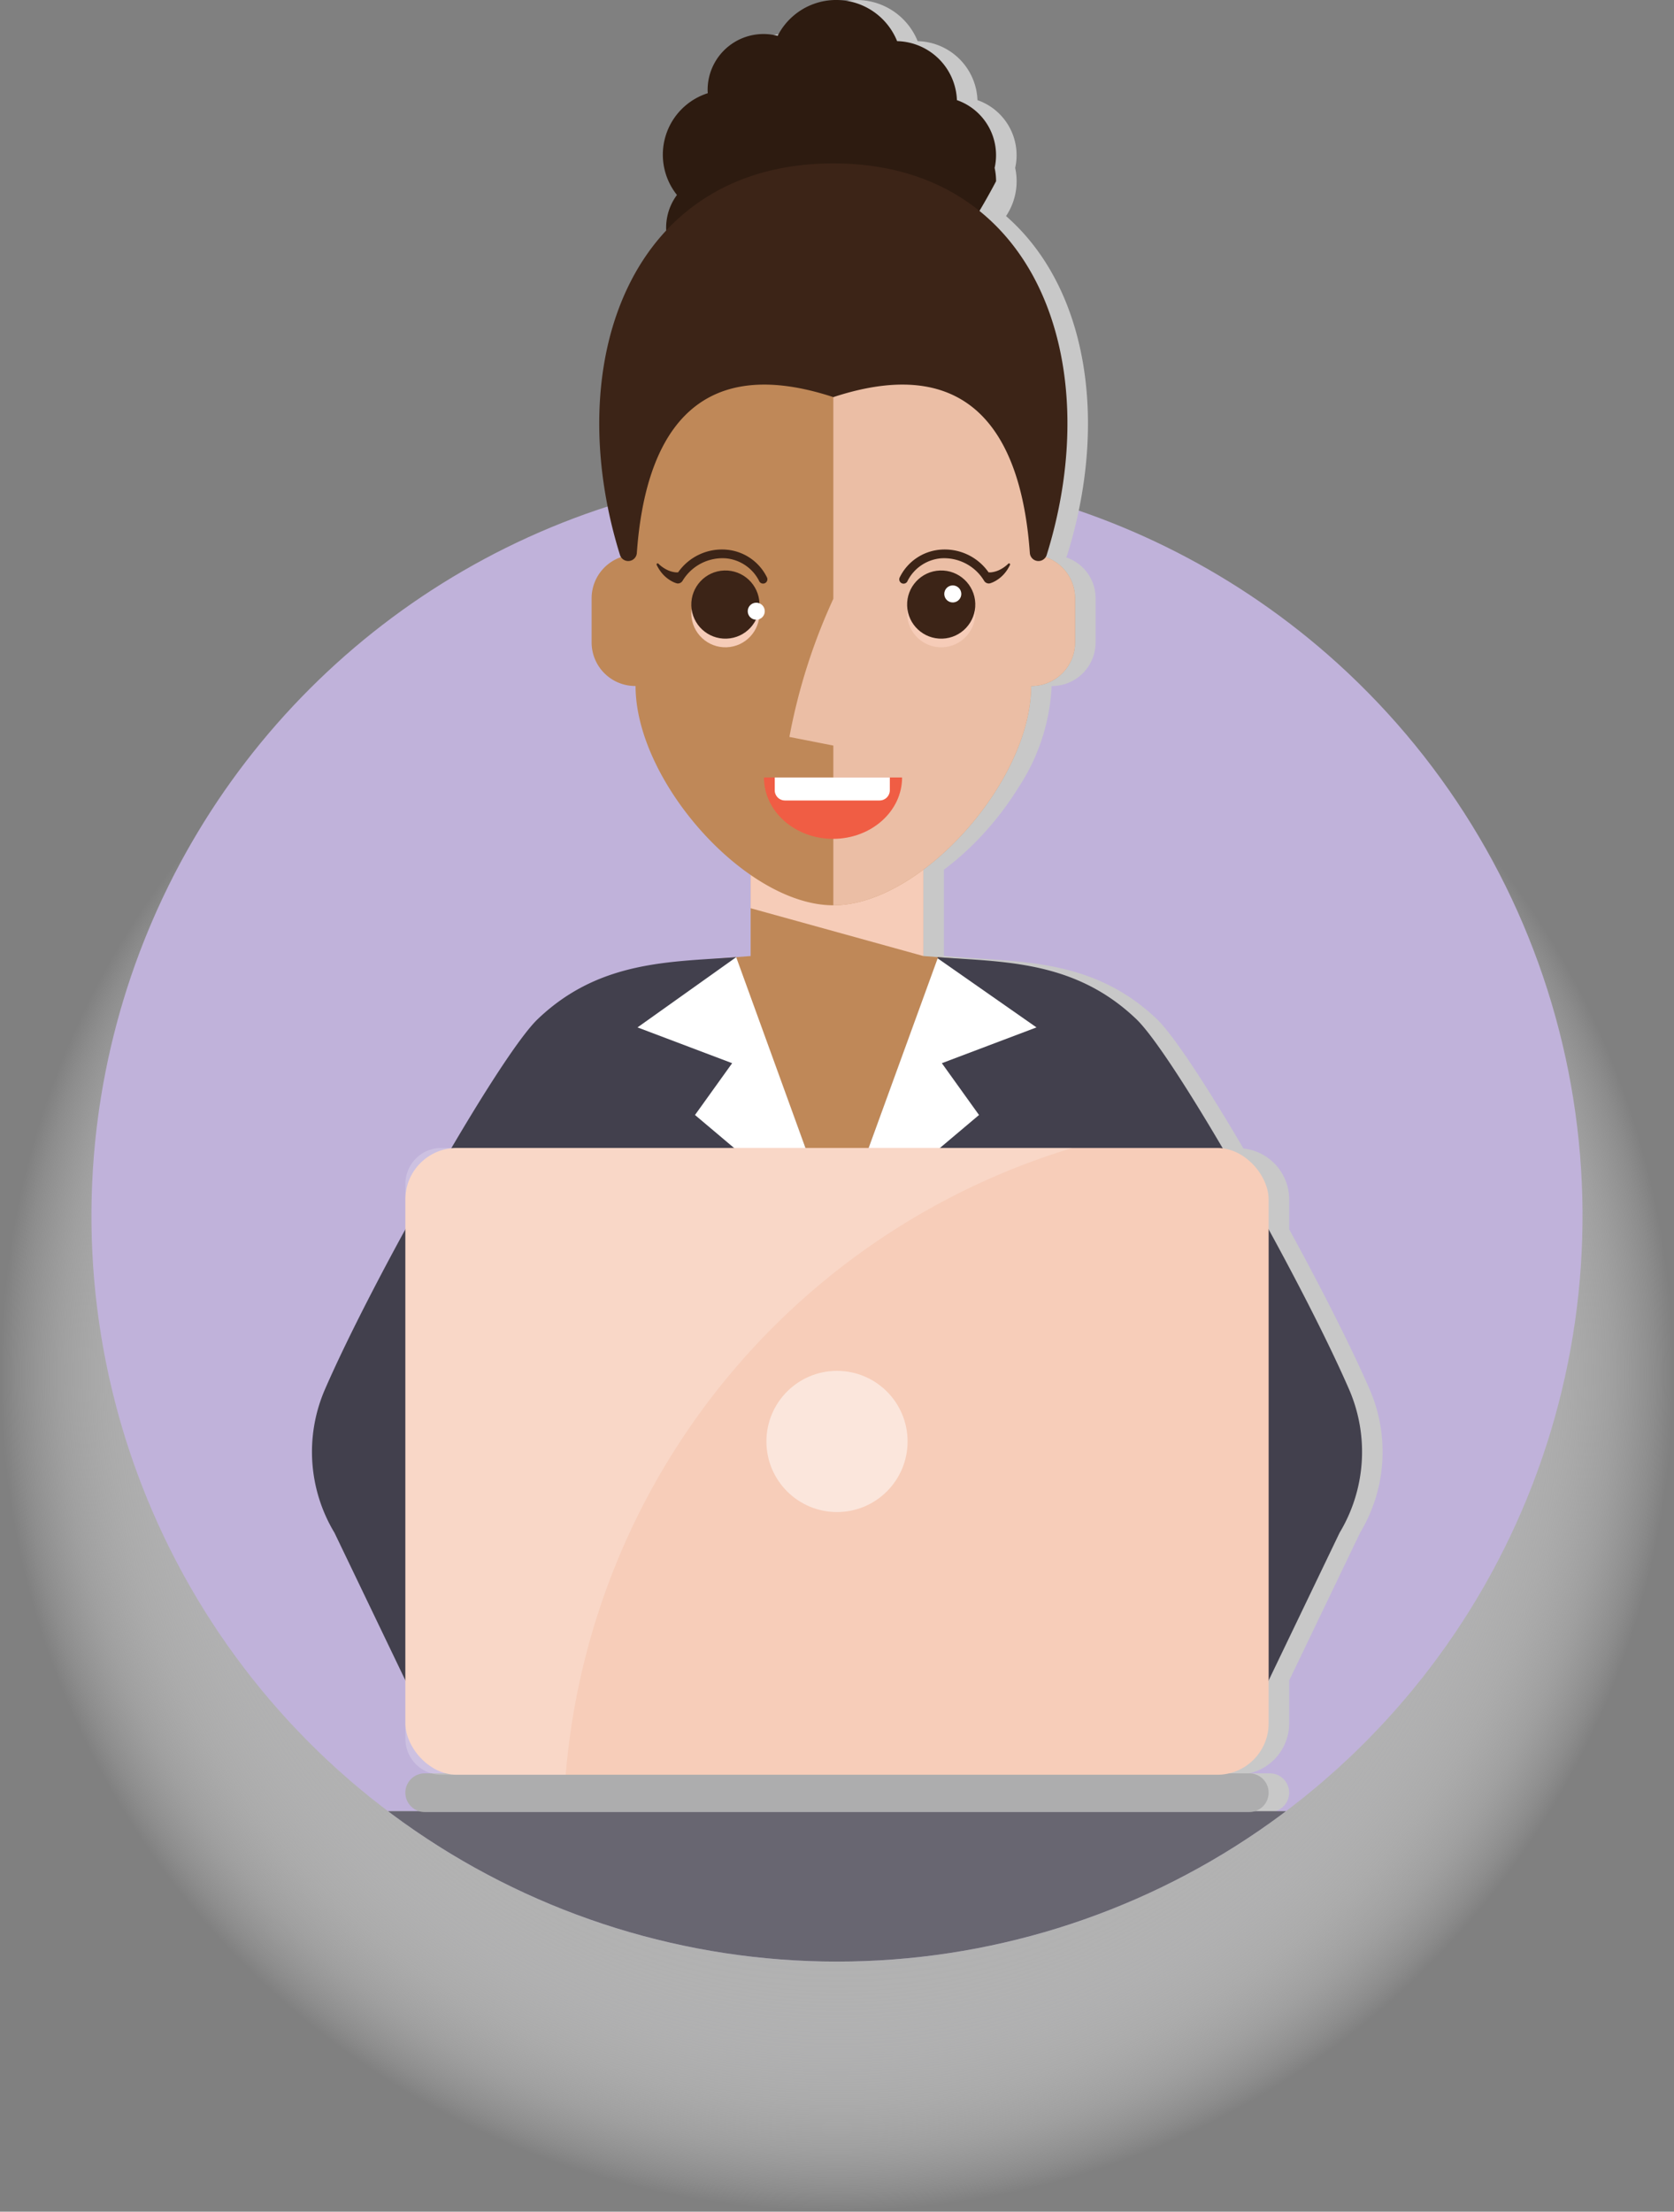 <svg xmlns="http://www.w3.org/2000/svg" viewBox="0 0 162.888 215.178"><rect x="0" y="0" width="162.888" height="215.178" fill="#808080" stroke="none"/><defs><radialGradient id="a" cx="715.376" cy="760.817" r="84.661" gradientTransform="matrix(.962 0 0 .962 -606.748 -598.172)" gradientUnits="userSpaceOnUse"><stop offset="0" stop-color="#adadae"/><stop offset=".402" stop-color="#aeaeaf" stop-opacity=".989"/><stop offset=".547" stop-color="#b1b1b2" stop-opacity=".95"/><stop offset=".651" stop-color="#b7b7b8" stop-opacity=".882"/><stop offset=".734" stop-color="#bfbfbf" stop-opacity=".785"/><stop offset=".806" stop-color="#c9c9ca" stop-opacity=".659"/><stop offset=".869" stop-color="#d6d6d6" stop-opacity=".503"/><stop offset=".926" stop-color="#e5e5e5" stop-opacity=".316"/><stop offset=".977" stop-color="#f6f6f6" stop-opacity=".108"/><stop offset="1" stop-color="#fff" stop-opacity="0"/></radialGradient><clipPath id="b" transform="translate(-618.354 -622.694)"><path fill="none" d="M748.541 687.265a56.513 56.513 0 10-97.488 0 72.545 72.545 0 1097.488 0z"/></clipPath></defs><g style="isolation:isolate"><circle cx="81.444" cy="133.734" r="81.444" fill="url(#a)" style="mix-blend-mode:multiply"/><g clip-path="url(#b)"><circle cx="699.798" cy="740.995" r="72.545" fill="#c0b2da" transform="rotate(-45 -361.036 1176.067)"/><path fill="#c8c8c8" d="M137.693 176.212h-13.607a1.877 1.877 0 00-.524-3.68h-2a5 5 0 003.882-4.864v-4.178l6.9-14.365a15.262 15.262 0 00.919-13.971c-1.836-4.213-4.732-9.912-7.82-15.554v-2.914a4.983 4.983 0 00-4.45-4.945c-3.545-6.04-6.794-11.024-8.411-12.576-6.008-5.766-13-5.562-19.328-6.044l-1.41-.109v-8.4c.627-.468 1.245-.97 1.845-1.509a29.227 29.227 0 002.21-2.213q.7-.783 1.352-1.616.324-.416.633-.842.617-.852 1.167-1.738a19.64 19.64 0 003.28-9.951 4.239 4.239 0 004.276-4.2v-4.368a4.194 4.194 0 00-2.877-3.951.848.848 0 00.116-.224c4.029-12.934 2.02-26.013-5.953-32.978a6.09 6.09 0 00.889-4.687 5.671 5.671 0 00-3.67-6.592 5.961 5.961 0 00-5.819-5.738 6.395 6.395 0 00-11.627-.516 5.437 5.437 0 00-6.812 5.28c0 .1.01.2.015.3a6.278 6.278 0 00-3 9.9 5.332 5.332 0 00-1.053 3.182c0 .093.023.179.027.271-6.761 7.226-8.291 19.462-4.517 31.578a.848.848 0 00.116.224 4.194 4.194 0 00-2.877 3.951v4.368a4.239 4.239 0 004.276 4.2c0 6.445 5.184 14.228 11.2 18.382v7.891l-1.41.109c-6.333.482-13.32.278-19.329 6.044-1.612 1.547-4.846 6.5-8.379 12.52h-.977a3.5 3.5 0 00-3.5 3.5v4.413c-3.088 5.642-5.985 11.341-7.82 15.554a15.262 15.262 0 00.919 13.971l6.9 14.365v5.677a3.491 3.491 0 002.586 3.364h-.7a1.877 1.877 0 00-.524 3.68H32.216a7.56 7.56 0 000 15.12h105.477a7.56 7.56 0 000-15.121z" style="mix-blend-mode:multiply"/><path fill="#bf8858" d="M89.844 93.013V82.3h-16.8v10.713l-4.2.326 4.2 27.084h16.8l4.2-27.084-4.2-.326z"/><path fill="#f6ccb8" d="M73.044 82.37v5.993l16.8 4.65V82.37h-16.8z" style="mix-blend-mode:multiply"/><path fill="#42404d" d="M131.263 135.154c-4.828-11.082-17-32.45-20.681-35.988-6.008-5.766-13-5.562-19.329-6.044l-.034.268-9.773 26.746-9.775-26.745-.034-.269c-6.333.482-13.32.278-19.329 6.044-3.686 3.538-15.853 24.906-20.681 35.988a15.261 15.261 0 00.919 13.971l12.371 25.75h33.862l2.668-10.08 2.668 10.08h33.862l12.369-25.749a15.262 15.262 0 00.917-13.972z"/><path fill="#fff" d="M62.033 99.957l9.208 3.482-3.615 5.04 13.818 11.657-9.81-27.013-9.601 6.834zm38.822 0l-9.616-6.72-9.795 26.899 13.818-11.657-3.615-5.04 9.208-3.482z"/><path fill="#bf8858" d="M100.331 53.973v-8.736c0-9.278-10.741-21-19.244-21s-19.244 11.722-19.244 21v8.736a4.239 4.239 0 00-4.276 4.2v4.368a4.239 4.239 0 004.276 4.2c0 9.278 10.741 21.336 19.244 21.336s19.244-12.058 19.244-21.336a4.239 4.239 0 004.276-4.2v-4.368a4.239 4.239 0 00-4.276-4.2z"/><path fill="#f6ccb8" d="M81.088 72.537v15.54c8.5 0 19.244-12.058 19.244-21.336a4.239 4.239 0 004.276-4.2v-4.368a4.239 4.239 0 00-4.276-4.2v-8.736c0-9.278-10.741-21-19.244-21v34.02a57.123 57.123 0 00-4.276 13.44z" opacity=".8" style="mix-blend-mode:multiply"/><circle cx="688.942" cy="682.348" r="3.317" fill="#f6ccb8" transform="rotate(-2 -17457.134 18083.86)" style="mix-blend-mode:multiply"/><circle cx="688.942" cy="681.508" r="3.317" fill="#3c2417" transform="rotate(-2 -17457.148 18083.028)"/><circle cx="690.068" cy="680.473" r=".829" fill="#fff" transform="rotate(-2 -17406.899 18029.054)"/><path fill="#3c2417" d="M74.623 56.164a4.837 4.837 0 00-3.9-2.682 5.2 5.2 0 00-4.739 2.2 1.26 1.26 0 01-.252 0 2.461 2.461 0 01-.709-.188 3.281 3.281 0 01-.957-.651.108.108 0 00-.119-.02.1.1 0 00-.048.139 3.638 3.638 0 00.191.351 3.413 3.413 0 00.564.714 3.29 3.29 0 00.783.561 2.57 2.57 0 00.315.135c.079.028.162.043.148.042a.544.544 0 00.537-.292 4.541 4.541 0 014.2-2.151 4.033 4.033 0 013.219 2.18.42.42 0 10.767-.338z"/><circle cx="709.942" cy="682.348" r="3.317" fill="#f6ccb8" transform="rotate(-2 -17436.131 18083.853)" style="mix-blend-mode:multiply"/><circle cx="709.942" cy="681.508" r="3.317" fill="#3c2417" transform="rotate(-2 -17436.145 18083.022)"/><circle cx="711.068" cy="680.473" r=".829" fill="#fff" transform="rotate(-2 -17435.01 18081.982)"/><path fill="#3c2417" d="M87.553 56.164a4.836 4.836 0 013.9-2.682 5.2 5.2 0 014.739 2.2 1.26 1.26 0 00.252 0 2.461 2.461 0 00.709-.188 3.281 3.281 0 00.957-.651.108.108 0 01.119-.02.1.1 0 01.048.139 3.638 3.638 0 01-.191.351 3.413 3.413 0 01-.564.714 3.291 3.291 0 01-.783.561 2.57 2.57 0 01-.315.135c-.079.028-.162.043-.148.042a.544.544 0 01-.538-.292 4.542 4.542 0 00-4.2-2.151 4.033 4.033 0 00-3.219 2.18.42.42 0 11-.766-.338z"/><path fill="#2d1b10" d="M96.923 17.633a6.171 6.171 0 00-.14-1.3 5.671 5.671 0 00-3.67-6.592 5.961 5.961 0 00-5.819-5.738 6.395 6.395 0 00-11.627-.516 5.437 5.437 0 00-6.812 5.28c0 .1.01.2.015.3a6.278 6.278 0 00-3 9.9 5.358 5.358 0 006.47 8.09 4.649 4.649 0 006.1 4.254 6.431 6.431 0 0011.437-3.039 63.694 63.694 0 007.046-10.639z"/><path fill="#3c2417" d="M81.088 15.899c-19.653 0-26.644 19.207-20.759 38.1a.84.84 0 001.638-.194c.765-10.723 5.194-19.743 19.121-15.169 13.927-4.574 18.356 4.446 19.121 15.169a.84.84 0 001.638.194c5.885-18.893-1.106-38.1-20.759-38.1z"/><path fill="#f05d44" d="M87.777 75.64c0 3.3-3.009 5.973-6.72 5.973s-6.72-2.674-6.72-5.973h13.44z"/><path fill="#fff" d="M75.384 75.64h11.2v1.24a1 1 0 01-1 1h-9.2a1 1 0 01-1-1v-1.24z"/><path fill="#686671" d="M135.693 176.212H30.216a7.56 7.56 0 000 15.12h105.477a7.56 7.56 0 000-15.12z"/><path fill="#adadae" d="M121.562 176.296H41.325a1.882 1.882 0 010-3.764h80.236a1.882 1.882 0 01.001 3.764z"/><rect width="84" height="60.981" x="39.444" y="111.687" fill="#f7cdb9" rx="5" ry="5"/><circle cx="81.444" cy="140.241" r="6.868" fill="#fff" opacity=".5"/><path fill="#fff" d="M104.346 111.687h-61.4a3.5 3.5 0 00-3.5 3.5v53.981a3.5 3.5 0 003.5 3.5h12.1a69.709 69.709 0 0149.3-60.981z" opacity=".2"/></g></g></svg>